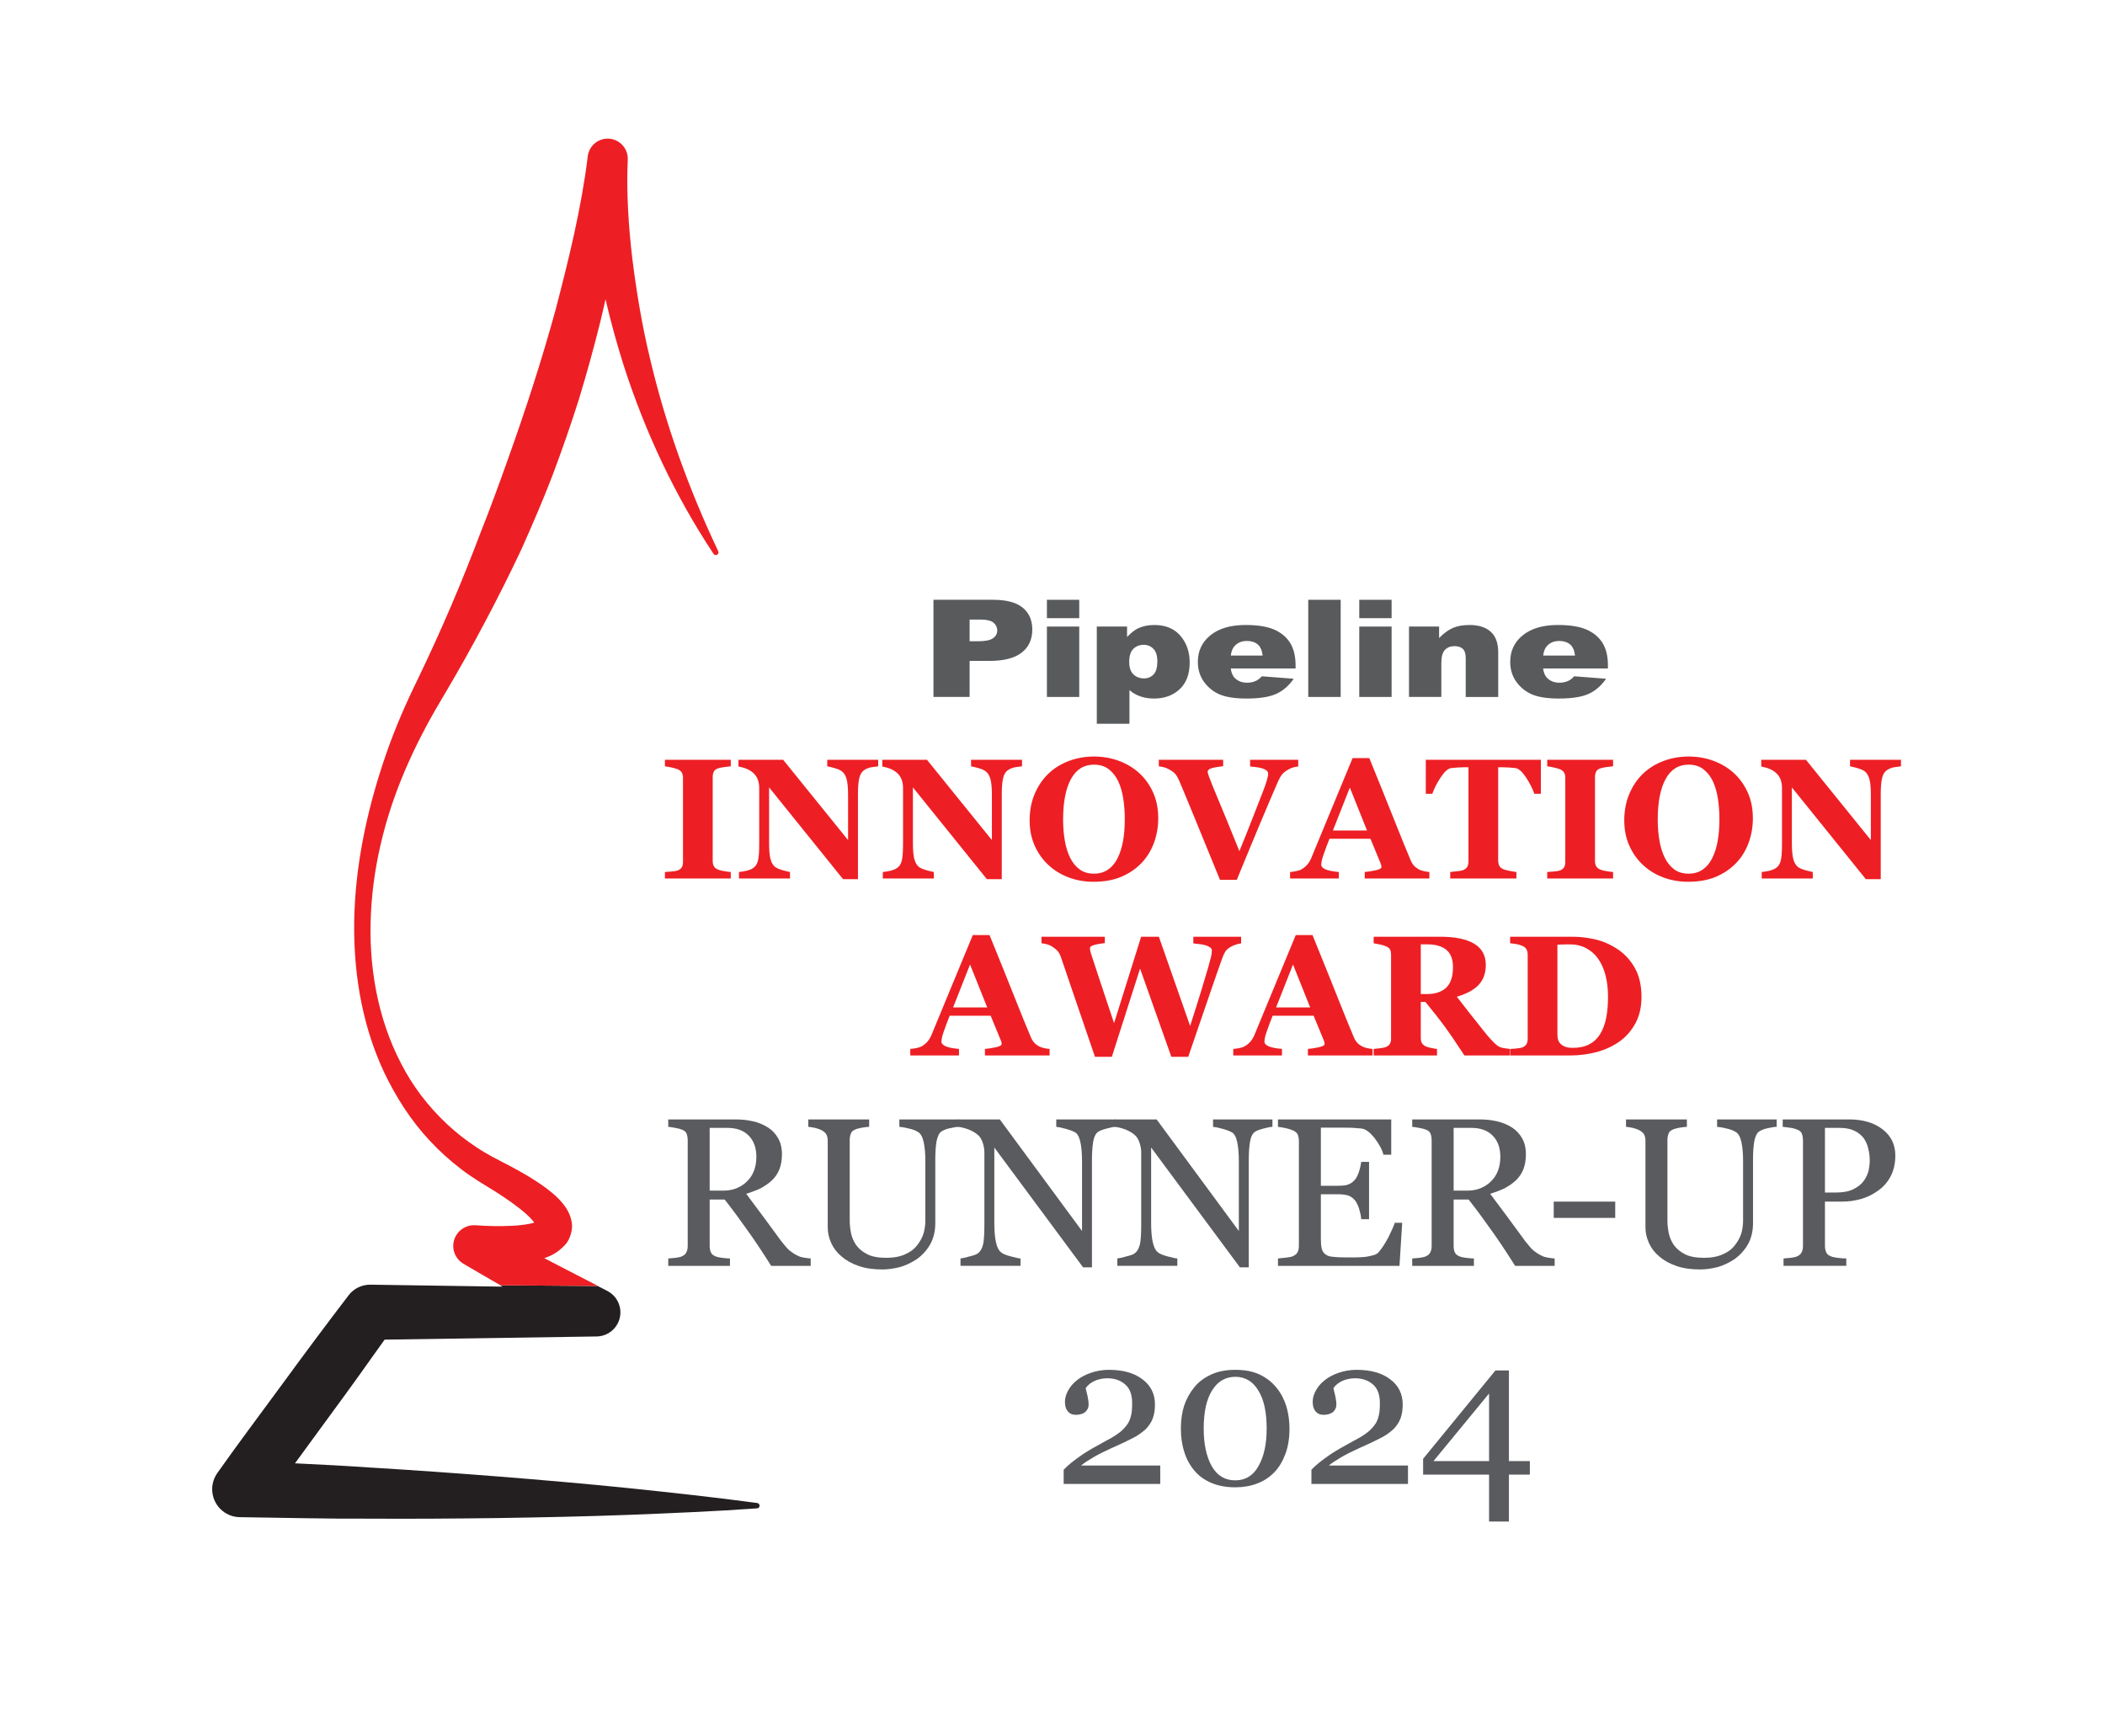 <?xml version="1.0" encoding="UTF-8" standalone="no"?><!DOCTYPE svg PUBLIC "-//W3C//DTD SVG 1.1//EN" "http://www.w3.org/Graphics/SVG/1.1/DTD/svg11.dtd"><svg width="100%" height="100%" viewBox="0 0 1200 990" version="1.1" xmlns="http://www.w3.org/2000/svg" xmlns:xlink="http://www.w3.org/1999/xlink" xml:space="preserve" xmlns:serif="http://www.serif.com/" style="fill-rule:evenodd;clip-rule:evenodd;stroke-linejoin:round;stroke-miterlimit:2;"><clipPath id="_clip1"><rect id="PIA-Runnerup-2024.eps" x="120.962" y="74.422" width="968" height="808.147"/></clipPath><g clip-path="url(#_clip1)"><g><path d="M462.151,717.494c-0.968,0 -2.291,-0.24 -3.863,-0.479c-1.438,-0.24 -2.771,-0.604 -3.73,-1.208c-1.447,-0.595 -2.77,-1.563 -4.218,-2.647c-1.323,-1.083 -2.886,-2.895 -4.698,-5.177c-3.979,-5.426 -7.229,-9.884 -10,-13.614c-2.77,-3.739 -6.145,-8.313 -10.239,-13.739c3.01,-0.959 5.666,-1.927 8.197,-3.126c2.406,-1.323 4.573,-2.771 6.376,-4.458c1.936,-1.812 3.375,-3.979 4.343,-6.385c0.959,-2.531 1.447,-5.302 1.447,-8.552c0,-3.615 -0.728,-6.625 -2.175,-9.156c-1.439,-2.531 -3.366,-4.583 -5.782,-6.146c-2.531,-1.563 -5.302,-2.771 -8.428,-3.49c-3.134,-0.728 -6.385,-1.092 -9.999,-1.092l-38.436,-0l-0,4.218c1.092,0.124 2.415,0.24 3.978,0.604c1.572,0.24 2.771,0.604 3.739,0.968c1.439,0.479 2.407,1.323 2.771,2.407c0.355,0.959 0.604,2.291 0.604,3.614l-0,60.229c-0,1.572 -0.249,2.895 -0.844,3.863c-0.488,0.959 -1.332,1.679 -2.531,2.167c-0.604,0.355 -1.927,0.604 -3.614,0.844c-1.812,0.115 -3.135,0.24 -4.103,0.355l-0,4.218l35.185,0l0,-4.218c-1.207,0 -2.655,-0.115 -4.458,-0.355c-1.811,-0.24 -3.01,-0.489 -3.739,-0.844c-1.323,-0.488 -2.291,-1.323 -2.77,-2.415c-0.364,-0.959 -0.604,-2.167 -0.604,-3.615l-0,-26.376l8.552,0c4.698,6.022 9.041,11.927 13.01,17.584c4.103,5.666 8.561,12.407 13.499,20.239l22.53,0l0,-4.218Zm-36.384,-43.844c-3.614,3.49 -8.073,5.177 -13.499,5.177l-7.708,0l-0,-35.78l10,-0c5.301,-0 9.395,1.447 12.29,4.458c2.887,2.895 4.334,6.989 4.334,12.042c0,5.906 -1.803,10.604 -5.417,14.103Z" style="fill:#5a5b5e;fill-rule:nonzero;"/><path d="M546.678,638.225l-33.978,-0l0,4.218c1.208,0.124 3.135,0.364 5.427,0.968c2.406,0.48 4.333,1.323 5.657,2.282c1.207,0.844 2.175,2.656 2.77,5.427c0.604,2.77 0.968,6.26 0.968,10.719l0,34.217c0,2.291 -0.364,4.698 -0.968,6.989c-0.719,2.283 -1.802,4.449 -3.49,6.625c-1.687,2.283 -3.978,4.094 -6.989,5.417c-2.886,1.324 -6.501,2.052 -10.843,2.052c-4.574,-0 -8.313,-0.728 -10.835,-2.052c-2.655,-1.323 -4.822,-3.134 -6.385,-5.301c-1.448,-2.167 -2.416,-4.458 -2.895,-6.865c-0.48,-2.407 -0.719,-4.822 -0.719,-6.989l-0,-46.136c-0,-1.332 0.239,-2.531 0.719,-3.614c0.364,-1.084 1.323,-1.812 2.646,-2.291c0.729,-0.365 1.928,-0.604 3.615,-0.968c1.687,-0.24 3.019,-0.48 4.103,-0.48l-0,-4.218l-34.697,-0l-0,4.218c0.959,0.124 2.291,0.24 3.854,0.604c1.563,0.364 2.771,0.844 3.73,1.323c1.447,0.844 2.415,1.688 2.771,2.531c0.488,0.968 0.728,2.167 0.728,3.499l-0,49.386c-0,3.135 0.719,6.145 2.042,9.041c1.333,2.886 3.26,5.417 5.906,7.584c2.655,2.291 5.906,4.103 9.876,5.426c3.863,1.323 8.312,1.927 13.374,1.927c3.135,-0 6.385,-0.48 9.884,-1.323c3.366,-0.968 6.625,-2.531 9.751,-4.583c3.135,-2.291 5.666,-5.062 7.593,-8.428c1.927,-3.499 2.895,-7.477 2.895,-12.051l0,-36.384c0,-4.094 0.24,-7.469 0.72,-10.355c0.604,-2.771 1.447,-4.698 2.77,-5.542c1.324,-0.843 3.135,-1.572 5.178,-1.927c2.167,-0.488 3.739,-0.728 4.822,-0.728l0,-4.218Z" style="fill:#5a5b5e;fill-rule:nonzero;"/><path d="M635.983,638.225l-33.845,-0l0,4.218c1.324,0.124 3.126,0.48 5.657,1.208c2.531,0.719 4.334,1.447 5.427,2.167c1.198,0.843 2.042,2.531 2.646,5.177c0.604,2.656 0.968,6.27 0.968,11.208l-0,39.634l-46.864,-63.612l-23.853,-0l-0,4.218c1.438,0.124 3.49,0.604 5.896,1.448c2.416,0.968 4.219,2.051 5.666,3.374c1.084,0.959 1.928,2.407 2.531,4.219c0.604,1.802 0.96,3.614 0.96,5.417l-0,41.082c-0,5.417 -0.24,9.272 -0.72,11.447c-0.604,2.283 -1.447,3.97 -2.895,5.054c-0.595,0.603 -2.167,1.207 -4.698,1.811c-2.407,0.72 -4.209,1.084 -5.302,1.199l0,4.218l34.218,0l-0,-4.218c-0.968,0 -2.771,-0.479 -5.666,-1.199c-2.771,-0.728 -4.698,-1.572 -5.542,-2.415c-1.323,-1.084 -2.167,-2.887 -2.77,-5.542c-0.595,-2.522 -0.96,-6.261 -0.96,-11.083l0,-43.001l50.594,68.302l5.062,0l-0,-61.073c-0,-4.342 0.24,-7.832 0.719,-10.603c0.489,-2.771 1.448,-4.698 2.895,-5.666c0.968,-0.604 2.531,-1.199 4.823,-1.803c2.282,-0.604 3.969,-0.968 5.053,-0.968l-0,-4.218Z" style="fill:#5a5b5e;fill-rule:nonzero;"/><path d="M725.385,638.225l-33.853,-0l-0,4.218c1.323,0.124 3.135,0.48 5.666,1.208c2.522,0.719 4.334,1.447 5.417,2.167c1.208,0.843 2.051,2.531 2.646,5.177c0.604,2.656 0.968,6.27 0.968,11.208l0,39.634l-46.863,-63.612l-23.854,-0l0,4.218c1.448,0.124 3.49,0.604 5.906,1.448c2.407,0.968 4.218,2.051 5.657,3.374c1.083,0.959 1.927,2.407 2.531,4.219c0.604,1.802 0.968,3.614 0.968,5.417l-0,41.082c-0,5.417 -0.24,9.272 -0.728,11.447c-0.595,2.283 -1.439,3.97 -2.887,5.054c-0.603,0.603 -2.166,1.207 -4.697,1.811c-2.416,0.72 -4.219,1.084 -5.302,1.199l-0,4.218l34.208,0l0,-4.218c-0.959,0 -2.77,-0.479 -5.657,-1.199c-2.771,-0.728 -4.698,-1.572 -5.541,-2.415c-1.324,-1.084 -2.167,-2.887 -2.771,-5.542c-0.604,-2.522 -0.968,-6.261 -0.968,-11.083l-0,-43.001l50.602,68.302l5.053,0l0,-61.073c0,-4.342 0.249,-7.832 0.729,-10.603c0.479,-2.771 1.447,-4.698 2.886,-5.666c0.968,-0.604 2.531,-1.199 4.822,-1.803c2.291,-0.604 3.979,-0.968 5.062,-0.968l0,-4.218Z" style="fill:#5a5b5e;fill-rule:nonzero;"/><path d="M795.152,697.139c-0.604,1.803 -1.811,4.574 -3.739,8.428c-2.051,3.863 -3.978,6.634 -5.665,8.561c-0.72,0.72 -1.803,1.324 -3.491,1.679c-1.563,0.364 -3.01,0.728 -4.573,0.843c-1.448,0.125 -3.259,0.249 -5.302,0.249l-5.186,0c-3.251,0 -5.657,-0.124 -7.469,-0.364c-1.803,-0.124 -3.126,-0.604 -4.209,-1.448c-0.968,-0.719 -1.688,-1.802 -2.052,-3.25c-0.364,-1.447 -0.479,-3.375 -0.479,-5.906l-0,-25.052l9.395,-0c2.531,-0 4.574,0.24 6.146,0.719c1.438,0.48 2.886,1.448 4.094,3.011c0.719,0.968 1.447,2.406 2.167,4.582c0.604,2.043 1.083,3.97 1.208,5.897l4.458,0l-0,-32.646l-4.458,0c-0.24,1.688 -0.604,3.491 -1.208,5.427c-0.604,1.802 -1.324,3.365 -2.167,4.449c-1.084,1.332 -2.291,2.291 -3.739,2.895c-1.323,0.604 -3.49,0.844 -6.501,0.844l-9.395,-0l-0,-33.134l13.125,-0c2.052,-0 3.979,-0 5.666,0.124c1.687,0.124 3.135,0.24 4.334,0.364c2.415,0.24 4.822,2.167 7.469,5.417c2.531,3.375 4.342,6.51 5.062,9.52l4.458,0l-0,-20.123l-64.572,-0l-0,4.218c1.083,0.124 2.531,0.364 4.334,0.728c1.687,0.355 3.135,0.844 4.218,1.323c1.448,0.604 2.291,1.448 2.771,2.407c0.364,1.084 0.604,2.167 0.604,3.499l-0,59.865c-0,1.572 -0.24,2.656 -0.72,3.615c-0.488,0.968 -1.332,1.687 -2.655,2.291c-0.604,0.364 -1.803,0.604 -3.854,0.844c-1.927,0.239 -3.49,0.364 -4.698,0.479l-0,4.218l69.27,0l1.563,-24.573l-4.21,0Z" style="fill:#5a5b5e;fill-rule:nonzero;"/><path d="M886.26,717.494c-0.968,0 -2.292,-0.24 -3.855,-0.479c-1.447,-0.24 -2.77,-0.604 -3.738,-1.208c-1.448,-0.595 -2.771,-1.563 -4.219,-2.647c-1.323,-1.083 -2.886,-2.895 -4.698,-5.177c-3.969,-5.426 -7.22,-9.884 -9.99,-13.614c-2.771,-3.739 -6.146,-8.313 -10.249,-13.739c3.02,-0.959 5.666,-1.927 8.197,-3.126c2.407,-1.323 4.574,-2.771 6.385,-4.458c1.928,-1.812 3.375,-3.979 4.334,-6.385c0.968,-2.531 1.448,-5.302 1.448,-8.552c-0,-3.615 -0.72,-6.625 -2.167,-9.156c-1.448,-2.531 -3.375,-4.583 -5.782,-6.146c-2.531,-1.563 -5.301,-2.771 -8.436,-3.49c-3.135,-0.728 -6.385,-1.092 -10,-1.092l-38.427,-0l0,4.218c1.084,0.124 2.407,0.24 3.979,0.604c1.563,0.24 2.77,0.604 3.73,0.968c1.447,0.479 2.406,1.323 2.77,2.407c0.364,0.959 0.604,2.291 0.604,3.614l0,60.229c0,1.572 -0.24,2.895 -0.843,3.863c-0.48,0.959 -1.324,1.679 -2.531,2.167c-0.604,0.355 -1.928,0.604 -3.615,0.844c-1.803,0.115 -3.135,0.24 -4.094,0.355l0,4.218l35.177,0l-0,-4.218c-1.208,0 -2.656,-0.115 -4.458,-0.355c-1.803,-0.24 -3.011,-0.489 -3.739,-0.844c-1.323,-0.488 -2.283,-1.323 -2.771,-2.415c-0.355,-0.959 -0.595,-2.167 -0.595,-3.615l0,-26.376l8.552,0c4.698,6.022 9.032,11.927 13.01,17.584c4.094,5.666 8.553,12.407 13.49,20.239l22.531,0l-0,-4.218Zm-36.385,-43.844c-3.614,3.49 -8.072,5.177 -13.49,5.177l-7.708,0l0,-35.78l10,-0c5.293,-0 9.396,1.447 12.282,4.458c2.895,2.895 4.342,6.989 4.342,12.042c0,5.906 -1.811,10.604 -5.426,14.103Z" style="fill:#5a5b5e;fill-rule:nonzero;"/><rect x="885.745" y="685.088" width="35.052" height="9.28" style="fill:#5a5b5e;fill-rule:nonzero;"/><path d="M1012.84,638.225l-33.969,-0l-0,4.218c1.199,0.124 3.126,0.364 5.417,0.968c2.407,0.48 4.334,1.323 5.666,2.282c1.199,0.844 2.167,2.656 2.771,5.427c0.604,2.77 0.959,6.26 0.959,10.719l0,34.217c0,2.291 -0.355,4.698 -0.959,6.989c-0.728,2.283 -1.812,4.449 -3.499,6.625c-1.687,2.283 -3.97,4.094 -6.989,5.417c-2.886,1.324 -6.501,2.052 -10.835,2.052c-4.582,-0 -8.312,-0.728 -10.843,-2.052c-2.655,-1.323 -4.822,-3.134 -6.385,-5.301c-1.448,-2.167 -2.416,-4.458 -2.895,-6.865c-0.48,-2.407 -0.72,-4.822 -0.72,-6.989l0,-46.136c0,-1.332 0.24,-2.531 0.72,-3.614c0.364,-1.084 1.323,-1.812 2.655,-2.291c0.719,-0.365 1.927,-0.604 3.614,-0.968c1.688,-0.24 3.011,-0.48 4.094,-0.48l0,-4.218l-34.697,-0l0,4.218c0.968,0.124 2.292,0.24 3.855,0.604c1.563,0.364 2.77,0.844 3.738,1.323c1.439,0.844 2.407,1.688 2.771,2.531c0.48,0.968 0.719,2.167 0.719,3.499l0,49.386c0,3.135 0.72,6.145 2.052,9.041c1.323,2.886 3.25,5.417 5.897,7.584c2.655,2.291 5.905,4.103 9.884,5.426c3.854,1.323 8.312,1.927 13.365,1.927c3.135,-0 6.386,-0.48 9.885,-1.323c3.374,-0.968 6.625,-2.531 9.76,-4.583c3.126,-2.291 5.657,-5.062 7.584,-8.428c1.927,-3.499 2.895,-7.477 2.895,-12.051l-0,-36.384c-0,-4.094 0.24,-7.469 0.719,-10.355c0.604,-2.771 1.448,-4.698 2.771,-5.542c1.323,-0.843 3.135,-1.572 5.178,-1.927c2.175,-0.488 3.738,-0.728 4.822,-0.728l-0,-4.218Z" style="fill:#5a5b5e;fill-rule:nonzero;"/><path d="M1073.24,643.891c-4.823,-3.739 -11.208,-5.666 -18.916,-5.666l-38.063,-0l-0,4.218c1.083,0.124 2.282,0.24 3.73,0.48c1.563,0.124 3.01,0.488 4.458,1.092c1.447,0.479 2.407,1.323 2.771,2.407c0.364,1.083 0.604,2.406 0.604,3.73l-0,60.113c-0,1.572 -0.24,2.895 -0.844,3.863c-0.48,0.959 -1.323,1.679 -2.531,2.167c-0.604,0.355 -1.927,0.604 -3.615,0.844c-1.802,0.115 -3.134,0.24 -4.094,0.355l0,4.218l35.781,0l-0,-4.218c-1.448,0 -3.135,-0.115 -4.938,-0.355c-1.811,-0.24 -3.019,-0.489 -3.739,-0.844c-1.447,-0.488 -2.406,-1.323 -2.77,-2.291c-0.48,-1.083 -0.72,-2.291 -0.72,-3.614l0,-25.302l9.396,0c3.97,0 7.709,-0.479 11.323,-1.563c3.49,-0.968 6.749,-2.646 9.76,-4.822c3.011,-2.167 5.417,-4.938 7.105,-8.312c1.687,-3.366 2.531,-7.229 2.531,-11.563c-0,-6.261 -2.407,-11.199 -7.229,-14.937Zm-16.625,34.093c-2.647,1.323 -6.021,1.927 -10.24,1.927l-6.021,-0l0,-36.864l8.313,-0c3.25,-0 6.021,0.479 8.312,1.563c2.167,0.968 3.97,2.415 5.417,4.218c1.208,1.812 2.167,3.739 2.656,6.146c0.595,2.291 0.834,4.573 0.834,6.749c0,1.687 -0.239,3.49 -0.595,5.417c-0.488,2.052 -1.332,3.979 -2.655,5.906c-1.323,1.927 -3.375,3.615 -6.021,4.938Z" style="fill:#5a5b5e;fill-rule:nonzero;"/><path d="M661.426,835.563l-45.176,0c1.927,-1.563 4.343,-3.134 7.229,-4.822c2.895,-1.687 6.145,-3.25 9.52,-4.813c5.781,-2.531 10,-4.583 12.77,-6.021c2.771,-1.332 5.178,-3.135 7.345,-5.062c1.811,-1.812 3.25,-3.979 4.094,-6.27c0.843,-2.407 1.208,-4.938 1.208,-7.824c-0,-6.03 -2.407,-10.843 -7.105,-14.342c-4.698,-3.615 -11.083,-5.418 -19.156,-5.418c-3.614,0 -7.113,0.604 -10.239,1.688c-3.135,1.083 -5.906,2.531 -7.957,4.218c-2.283,1.803 -3.97,3.854 -5.054,5.897c-1.207,2.176 -1.811,4.343 -1.811,6.385c-0,2.291 0.479,4.103 1.572,5.426c1.083,1.323 2.646,2.043 4.573,2.043c2.407,-0 4.219,-0.595 5.542,-1.688c1.208,-1.198 1.812,-2.522 1.812,-3.969c-0,-1.688 -0.249,-3.375 -0.604,-5.062c-0.489,-1.688 -0.729,-3.251 -1.084,-4.458c1.199,-1.803 2.886,-3.135 5.178,-4.219c2.291,-0.959 4.698,-1.438 7.229,-1.438c4.094,-0 7.468,1.199 10.115,3.49c2.655,2.291 3.978,5.781 3.978,10.719c0,3.374 -0.239,6.03 -0.843,7.833c-0.48,1.802 -1.208,3.374 -2.167,4.573c-1.323,1.812 -2.895,3.375 -4.583,4.583c-1.687,1.323 -4.094,2.77 -7.104,4.333c-2.895,1.572 -5.302,2.896 -7.593,4.219c-2.167,1.208 -3.97,2.406 -5.542,3.374c-2.646,1.803 -4.938,3.491 -6.74,4.938c-1.928,1.563 -3.375,2.895 -4.459,4.094l0,8.073l55.052,-0l0,-10.48Z" style="fill:#5a5b5e;fill-rule:nonzero;"/><path d="M717.996,783.638c-3.854,-1.803 -8.436,-2.647 -13.854,-2.647c-5.062,0 -9.635,0.844 -13.614,2.647c-3.978,1.812 -7.229,4.218 -9.635,7.229c-2.656,3.259 -4.583,6.749 -5.906,10.728c-1.199,3.854 -1.803,8.188 -1.803,12.886c0,4.698 0.604,9.156 1.927,13.25c1.199,4.094 3.251,7.708 5.782,10.728c2.531,3.01 5.657,5.293 9.635,6.98c3.979,1.687 8.552,2.531 13.614,2.531c4.574,-0 8.792,-0.719 12.531,-2.167c3.854,-1.448 7.105,-3.614 9.876,-6.501c2.655,-2.771 4.697,-6.27 6.269,-10.488c1.563,-4.209 2.283,-9.032 2.283,-14.333c-0,-4.459 -0.604,-8.677 -1.803,-12.771c-1.323,-4.094 -3.135,-7.584 -5.666,-10.603c-2.531,-3.126 -5.781,-5.657 -9.636,-7.469Zm-0.603,52.29c-3.011,5.417 -7.469,8.072 -13.251,8.072c-5.781,0 -10.239,-2.655 -13.374,-8.072c-3.01,-5.427 -4.573,-12.531 -4.573,-21.447c-0,-9.396 1.563,-16.625 4.813,-21.803c3.259,-5.186 7.593,-7.708 13.259,-7.708c5.417,-0 9.875,2.522 13.01,7.708c3.25,5.178 4.813,12.407 4.813,21.803c0,8.916 -1.563,16.02 -4.697,21.447Z" style="fill:#5a5b5e;fill-rule:nonzero;"/><path d="M802.656,835.563l-45.167,0c1.927,-1.563 4.334,-3.134 7.22,-4.822c2.895,-1.687 6.146,-3.25 9.52,-4.813c5.782,-2.531 10,-4.583 12.771,-6.021c2.77,-1.332 5.177,-3.135 7.344,-5.062c1.812,-1.812 3.259,-3.979 4.103,-6.27c0.844,-2.407 1.199,-4.938 1.199,-7.824c-0,-6.03 -2.407,-10.843 -7.105,-14.342c-4.698,-3.615 -11.083,-5.418 -19.155,-5.418c-3.615,0 -7.105,0.604 -10.24,1.688c-3.135,1.083 -5.906,2.531 -7.948,4.218c-2.291,1.803 -3.979,3.854 -5.062,5.897c-1.208,2.176 -1.803,4.343 -1.803,6.385c-0,2.291 0.48,4.103 1.563,5.426c1.083,1.323 2.646,2.043 4.574,2.043c2.415,-0 4.218,-0.595 5.541,-1.688c1.208,-1.198 1.812,-2.522 1.812,-3.969c-0,-1.688 -0.24,-3.375 -0.604,-5.062c-0.48,-1.688 -0.719,-3.251 -1.084,-4.458c1.208,-1.803 2.896,-3.135 5.178,-4.219c2.291,-0.959 4.698,-1.438 7.229,-1.438c4.094,-0 7.469,1.199 10.124,3.49c2.646,2.291 3.97,5.781 3.97,10.719c-0,3.374 -0.24,6.03 -0.844,7.833c-0.48,1.802 -1.199,3.374 -2.167,4.573c-1.323,1.812 -2.886,3.375 -4.574,4.583c-1.687,1.323 -4.102,2.77 -7.113,4.333c-2.886,1.572 -5.302,2.896 -7.584,4.219c-2.167,1.208 -3.979,2.406 -5.542,3.374c-2.655,1.803 -4.937,3.491 -6.749,4.938c-1.927,1.563 -3.375,2.895 -4.458,4.094l-0,8.073l55.051,-0l0,-10.48Z" style="fill:#5a5b5e;fill-rule:nonzero;"/><path d="M872.122,833.032l-11.927,0l-0,-51.677l-7.709,0l-41.206,50.354l-0,9.032l37.592,-0l-0,26.749l11.323,-0l-0,-26.749l11.927,-0l-0,-7.709Zm-54.937,0l31.687,-38.551l-0,38.551l-31.687,0Z" style="fill:#5a5b5e;fill-rule:nonzero;"/><path d="M552.753,365.595l5.017,0c3.961,0 6.741,-0.577 8.339,-1.741c1.599,-1.127 2.398,-2.602 2.398,-4.387c0,-1.74 -0.693,-3.214 -2.087,-4.422c-1.376,-1.208 -3.996,-1.812 -7.833,-1.812l-5.834,0l-0,12.362Zm-20.613,-23.632l34.094,0c7.433,0 13.001,1.475 16.704,4.423c3.686,2.957 5.542,7.149 5.542,12.584c-0,5.595 -2.016,9.973 -6.039,13.117c-4.041,3.153 -10.186,4.724 -18.463,4.724l-11.225,0l-0,20.55l-20.613,0l0,-55.398Z" style="fill:#595a5c;fill-rule:nonzero;"/><path d="M596.819,357.229l18.427,0l0,40.132l-18.427,0l-0,-40.132Zm-0,-15.266l18.427,0l0,10.48l-18.427,-0l-0,-10.48Z" style="fill:#595a5c;fill-rule:nonzero;"/><path d="M643.736,377.415c-0,3.171 0.799,5.533 2.389,7.06c1.598,1.537 3.632,2.309 6.065,2.309c2.158,0 3.943,-0.745 5.391,-2.211c1.456,-1.474 2.184,-3.97 2.184,-7.495c0,-3.251 -0.754,-5.639 -2.255,-7.167c-1.51,-1.527 -3.366,-2.282 -5.533,-2.282c-2.362,-0 -4.325,0.772 -5.888,2.3c-1.572,1.545 -2.353,4.032 -2.353,7.486Zm-18.481,35.212l-0,-55.398l17.246,0l0,5.942c2.398,-2.496 4.583,-4.192 6.563,-5.071c2.7,-1.173 5.657,-1.768 8.925,-1.768c6.439,0 11.412,2.043 14.938,6.155c3.508,4.112 5.275,9.174 5.275,15.221c-0,6.688 -1.927,11.776 -5.773,15.293c-3.827,3.517 -8.658,5.266 -14.529,5.266c-2.85,0 -5.417,-0.399 -7.761,-1.207c-2.345,-0.8 -4.432,-1.999 -6.27,-3.588l-0,19.155l-18.614,0Z" style="fill:#595a5c;fill-rule:nonzero;"/><path d="M719.799,373.748c-0.355,-2.975 -1.305,-5.107 -2.859,-6.386c-1.555,-1.287 -3.606,-1.927 -6.137,-1.927c-2.931,0 -5.266,0.968 -7.016,2.913c-1.119,1.199 -1.847,3.002 -2.149,5.4l18.161,-0Zm18.774,7.371l-36.962,-0c0.311,2.451 1.119,4.307 2.389,5.514c1.777,1.732 4.112,2.611 6.972,2.611c1.811,0 3.552,-0.373 5.177,-1.136c0.995,-0.48 2.061,-1.324 3.206,-2.531l18.152,1.403c-2.779,4.014 -6.127,6.918 -10.044,8.667c-3.925,1.75 -9.555,2.62 -16.9,2.62c-6.358,0 -11.358,-0.746 -15.026,-2.247c-3.641,-1.5 -6.678,-3.872 -9.085,-7.131c-2.389,-3.268 -3.597,-7.104 -3.597,-11.518c0,-6.27 2.407,-11.35 7.229,-15.213c4.822,-3.89 11.465,-5.826 19.946,-5.826c6.883,0 12.3,0.862 16.305,2.594c3.988,1.749 7.025,4.271 9.103,7.566c2.069,3.295 3.135,7.593 3.135,12.877l0,1.75Z" style="fill:#595a5c;fill-rule:nonzero;"/><rect x="745.793" y="341.963" width="18.49" height="55.398" style="fill:#595a5c;fill-rule:nonzero;"/><path d="M774.878,357.229l18.436,0l-0,40.132l-18.436,0l-0,-40.132Zm-0,-15.266l18.436,0l-0,10.48l-18.436,-0l-0,-10.48Z" style="fill:#595a5c;fill-rule:nonzero;"/><path d="M803.234,357.229l17.157,0l0,6.546c2.576,-2.674 5.169,-4.583 7.78,-5.729c2.637,-1.145 5.834,-1.714 9.618,-1.714c5.106,0 9.093,1.262 11.971,3.793c2.877,2.539 4.325,6.438 4.325,11.74l-0,25.496l-18.517,0l0,-22.059c0,-2.522 -0.55,-4.307 -1.669,-5.355c-1.119,-1.048 -2.7,-1.563 -4.707,-1.563c-2.238,-0 -4.05,0.692 -5.444,2.113c-1.394,1.403 -2.087,3.952 -2.087,7.602l0,19.262l-18.427,0l-0,-40.132Z" style="fill:#595a5c;fill-rule:nonzero;"/><path d="M897.876,373.748c-0.356,-2.975 -1.306,-5.107 -2.869,-6.386c-1.554,-1.287 -3.597,-1.927 -6.136,-1.927c-2.931,0 -5.267,0.968 -7.025,2.913c-1.119,1.199 -1.821,3.002 -2.131,5.4l18.161,-0Zm18.756,7.371l-36.962,-0c0.338,2.451 1.146,4.307 2.416,5.514c1.776,1.732 4.103,2.611 6.962,2.611c1.812,0 3.535,-0.373 5.169,-1.136c0.986,-0.48 2.06,-1.324 3.206,-2.531l18.161,1.403c-2.78,4.014 -6.119,6.918 -10.053,8.667c-3.917,1.75 -9.547,2.62 -16.891,2.62c-6.368,0 -11.368,-0.746 -15.026,-2.247c-3.65,-1.5 -6.679,-3.872 -9.086,-7.131c-2.388,-3.268 -3.596,-7.104 -3.596,-11.518c-0,-6.27 2.389,-11.35 7.202,-15.213c4.831,-3.89 11.474,-5.826 19.955,-5.826c6.883,0 12.335,0.862 16.305,2.594c3.996,1.749 7.016,4.271 9.112,7.566c2.078,3.295 3.126,7.593 3.126,12.877l-0,1.75Z" style="fill:#595a5c;fill-rule:nonzero;"/><path d="M286.464,733.568l-75.335,-1.128c-4.636,-0.035 -9.325,2.034 -12.354,6.004l-0.328,0.435c-12.646,16.545 -25.097,33.232 -37.37,50.061c-12.3,16.802 -24.849,33.4 -36.846,50.433l-0.356,0.507c-1.794,2.548 -2.868,5.639 -2.913,8.987c-0.097,8.81 6.936,16.021 15.737,16.127c24.555,0.311 49.084,0.986 73.657,0.853c24.555,0.151 49.119,-0.036 73.692,-0.347c24.573,-0.381 49.155,-0.888 73.746,-1.793c24.591,-0.968 49.19,-1.99 73.799,-3.721c0.71,-0.054 1.314,-0.596 1.412,-1.324c0.115,-0.835 -0.471,-1.616 -1.306,-1.731c-24.457,-3.313 -48.933,-5.933 -73.417,-8.499c-24.475,-2.505 -48.968,-4.601 -73.461,-6.563c-24.502,-1.918 -49.013,-3.695 -73.515,-5.151c-14.378,-1.004 -28.756,-1.732 -43.142,-2.424c6.376,-8.712 12.708,-17.451 19.102,-26.136c10.826,-14.68 21.456,-29.493 31.997,-44.377l120.414,-1.803l0.489,-0c4.884,-0.08 9.564,-2.771 11.971,-7.407c3.49,-6.74 0.87,-15.017 -5.861,-18.525c-1.83,-0.95 -3.677,-1.883 -5.498,-2.842l-55.664,-0.417c0.453,0.266 0.906,0.524 1.35,0.781Z" style="fill:#231f20;fill-rule:nonzero;"/><path d="M416.593,500.875l-37.539,0l0,-3.721c0.853,-0.062 2.114,-0.16 3.784,-0.284c1.669,-0.133 2.824,-0.32 3.463,-0.577c1.172,-0.471 1.98,-1.101 2.407,-1.883c0.426,-0.773 0.648,-1.776 0.648,-2.975l-0,-47.991c-0,-1.075 -0.213,-2.034 -0.622,-2.86c-0.408,-0.826 -1.225,-1.492 -2.433,-2.007c-0.764,-0.311 -1.892,-0.64 -3.384,-0.977c-1.5,-0.329 -2.788,-0.559 -3.863,-0.693l0,-3.721l37.539,0l0,3.721c-0.959,0.098 -2.149,0.24 -3.579,0.409c-1.43,0.177 -2.637,0.426 -3.623,0.737c-1.243,0.417 -2.069,1.057 -2.487,1.936c-0.408,0.879 -0.612,1.865 -0.612,2.975l-0,47.947c-0,1.146 0.204,2.114 0.639,2.931c0.426,0.808 1.243,1.465 2.46,1.98c0.666,0.284 1.767,0.56 3.312,0.826c1.546,0.275 2.842,0.444 3.89,0.506l0,3.721Z" style="fill:#ed1f24;fill-rule:nonzero;"/><path d="M500.632,436.907c-0.888,0.098 -2.158,0.276 -3.819,0.524c-1.652,0.258 -3.144,0.879 -4.476,1.865c-1.181,0.862 -2.016,2.336 -2.504,4.414c-0.498,2.078 -0.738,5.142 -0.738,9.183l0,48.364l-8.489,0l-42.166,-52.325l-0,31.775c-0,3.934 0.257,6.936 0.781,8.979c0.524,2.06 1.377,3.561 2.558,4.511c0.853,0.702 2.22,1.314 4.103,1.865c1.874,0.542 3.366,0.906 4.476,1.092l-0,3.721l-29.094,0l0,-3.721c1.244,-0.097 2.665,-0.328 4.272,-0.692c1.608,-0.365 2.948,-0.933 4.032,-1.697c1.234,-0.914 2.087,-2.309 2.549,-4.165c0.462,-1.865 0.692,-4.991 0.692,-9.378l0,-32.05c0,-1.59 -0.248,-3.091 -0.746,-4.512c-0.488,-1.412 -1.261,-2.628 -2.309,-3.65c-1.11,-1.074 -2.388,-1.927 -3.836,-2.549c-1.448,-0.621 -3.099,-1.101 -4.938,-1.456l0,-3.819l25.479,0l37.006,45.781l0,-25.613c0,-4.058 -0.275,-7.086 -0.808,-9.076c-0.542,-1.989 -1.403,-3.454 -2.575,-4.413c-0.924,-0.729 -2.292,-1.35 -4.103,-1.883c-1.812,-0.524 -3.277,-0.879 -4.387,-1.075l-0,-3.721l29.04,0l-0,3.721Z" style="fill:#ed1f24;fill-rule:nonzero;"/><path d="M582.627,436.907c-0.897,0.098 -2.166,0.276 -3.818,0.524c-1.652,0.258 -3.153,0.879 -4.485,1.865c-1.172,0.862 -2.007,2.336 -2.504,4.414c-0.489,2.078 -0.738,5.142 -0.738,9.183l0,48.364l-8.49,0l-42.165,-52.325l-0,31.775c-0,3.934 0.257,6.936 0.781,8.979c0.533,2.06 1.377,3.561 2.558,4.511c0.861,0.702 2.229,1.314 4.103,1.865c1.874,0.542 3.366,0.906 4.485,1.092l-0,3.721l-29.094,0l0,-3.721c1.235,-0.097 2.656,-0.328 4.263,-0.692c1.607,-0.365 2.948,-0.933 4.032,-1.697c1.243,-0.914 2.087,-2.309 2.549,-4.165c0.461,-1.865 0.692,-4.991 0.692,-9.378l0,-32.05c0,-1.59 -0.248,-3.091 -0.737,-4.512c-0.488,-1.412 -1.261,-2.628 -2.309,-3.65c-1.119,-1.074 -2.398,-1.927 -3.845,-2.549c-1.448,-0.621 -3.091,-1.101 -4.938,-1.456l0,-3.819l25.479,0l37.006,45.781l0,-25.613c0,-4.058 -0.266,-7.086 -0.808,-9.076c-0.542,-1.989 -1.403,-3.454 -2.576,-4.413c-0.923,-0.729 -2.291,-1.35 -4.102,-1.883c-1.812,-0.524 -3.277,-0.879 -4.387,-1.075l-0,-3.721l29.048,0l0,3.721Z" style="fill:#ed1f24;fill-rule:nonzero;"/><path d="M637.146,489.179c1.43,-2.904 2.46,-6.19 3.1,-9.848c0.639,-3.659 0.959,-7.798 0.959,-12.416c-0,-3.916 -0.284,-7.726 -0.835,-11.438c-0.568,-3.712 -1.51,-7.016 -2.842,-9.92c-1.368,-2.895 -3.179,-5.222 -5.444,-6.971c-2.256,-1.75 -5.071,-2.629 -8.436,-2.629c-5.755,0 -10.125,2.735 -13.117,8.197c-2.993,5.462 -4.485,13.179 -4.485,23.143c-0,4.236 0.328,8.224 0.977,11.989c0.648,3.757 1.678,7.034 3.081,9.84c1.43,2.833 3.242,5.044 5.435,6.616c2.194,1.581 4.894,2.362 8.109,2.362c3.152,0 5.843,-0.79 8.108,-2.38c2.255,-1.598 4.049,-3.783 5.39,-6.545Zm12.265,-48.453c3.339,3.055 5.976,6.741 7.93,11.074c1.963,4.316 2.94,9.245 2.94,14.778c-0,4.929 -0.835,9.627 -2.478,14.076c-1.661,4.449 -4.041,8.277 -7.158,11.5c-3.277,3.34 -7.131,5.933 -11.545,7.789c-4.423,1.856 -9.68,2.788 -15.79,2.788c-4.929,0 -9.582,-0.808 -13.969,-2.424c-4.387,-1.625 -8.251,-3.979 -11.59,-7.06c-3.312,-3.02 -5.932,-6.696 -7.877,-11.021c-1.936,-4.325 -2.904,-9.147 -2.904,-14.458c0,-5.533 0.941,-10.542 2.833,-15.044c1.892,-4.503 4.494,-8.357 7.806,-11.572c3.268,-3.143 7.158,-5.568 11.661,-7.264c4.493,-1.705 9.289,-2.558 14.378,-2.558c5.053,0 9.804,0.826 14.244,2.478c4.432,1.661 8.268,3.961 11.519,6.918Z" style="fill:#ed1f24;fill-rule:nonzero;"/><path d="M740.083,437.005c-1.057,0.098 -2.061,0.284 -3.011,0.577c-0.959,0.284 -1.936,0.728 -2.957,1.332c-1.368,0.8 -2.425,1.643 -3.17,2.558c-0.755,0.906 -1.492,2.149 -2.221,3.739c-0.985,2.193 -2.362,5.399 -4.156,9.609c-1.776,4.218 -3.81,9.014 -6.101,14.387c-2.034,4.831 -4.236,10.124 -6.598,15.887c-2.38,5.746 -4.645,11.261 -6.803,16.545l-9.591,0c-4.449,-10.914 -8.979,-21.998 -13.588,-33.241c-4.618,-11.26 -7.859,-19.084 -9.733,-23.471c-0.728,-1.59 -1.439,-2.789 -2.122,-3.606c-0.684,-0.808 -1.768,-1.643 -3.269,-2.504c-1.074,-0.604 -2.033,-1.022 -2.868,-1.261c-0.817,-0.24 -1.909,-0.453 -3.286,-0.649l0,-3.721l36.678,0l-0,3.633c-3.428,0.408 -5.755,0.852 -6.981,1.314c-1.225,0.453 -1.829,1.039 -1.829,1.732c-0,0.355 0.053,0.728 0.169,1.127c0.106,0.4 0.275,0.924 0.497,1.599c1.012,2.789 2.851,7.362 5.524,13.694c2.673,6.332 6.634,16.003 11.873,28.996c3.215,-7.904 5.879,-14.591 8.011,-20.062c2.14,-5.462 4.014,-10.284 5.63,-14.484c0.79,-2.025 1.457,-3.926 1.98,-5.693c0.524,-1.758 0.791,-3.09 0.791,-3.978c-0,-1.022 -0.728,-1.865 -2.194,-2.549c-1.465,-0.693 -4.165,-1.19 -8.108,-1.51l0,-3.819l27.433,0l-0,3.819Z" style="fill:#ed1f24;fill-rule:nonzero;"/><path d="M779.3,473.496l-9.795,-24.466l-9.654,24.466l19.449,-0Zm35.559,27.379l-36.864,0l-0,-3.721c1.705,-0.133 3.73,-0.435 6.047,-0.923c2.309,-0.498 3.473,-1.11 3.473,-1.839c-0,-0.257 -0.027,-0.541 -0.071,-0.861c-0.045,-0.32 -0.187,-0.746 -0.4,-1.288l-5.781,-14.022l-23.365,-0c-0.542,1.305 -1.137,2.832 -1.786,4.582c-0.639,1.741 -1.207,3.304 -1.678,4.671c-0.604,1.776 -0.959,3.064 -1.066,3.863c-0.115,0.8 -0.168,1.35 -0.168,1.67c-0,1.021 0.772,1.883 2.309,2.593c1.545,0.719 4.111,1.235 7.699,1.554l0,3.721l-27.761,0l0,-3.721c1.048,-0.062 2.238,-0.231 3.552,-0.506c1.324,-0.266 2.363,-0.639 3.126,-1.119c1.297,-0.764 2.407,-1.696 3.313,-2.806c0.915,-1.119 1.669,-2.434 2.264,-3.961c3.695,-8.934 7.389,-17.886 11.092,-26.855c3.704,-8.961 7.798,-18.854 12.283,-29.671l9.537,0c6.235,15.328 11.119,27.442 14.645,36.349c3.534,8.907 6.536,16.278 9.014,22.131c0.417,0.959 0.932,1.82 1.581,2.593c0.63,0.781 1.545,1.518 2.708,2.22c0.897,0.515 1.927,0.897 3.108,1.146c1.173,0.257 2.238,0.417 3.189,0.479l-0,3.721Z" style="fill:#ed1f24;fill-rule:nonzero;"/><path d="M878.4,452.564l-3.721,0c-0.994,-2.904 -2.566,-6.003 -4.733,-9.307c-2.185,-3.304 -4.183,-5.089 -6.021,-5.346c-1.013,-0.124 -2.274,-0.24 -3.766,-0.329c-1.492,-0.097 -2.779,-0.151 -3.854,-0.151l-2.238,0l0,53.098c0,1.146 0.213,2.149 0.622,3.029c0.417,0.87 1.216,1.563 2.433,2.069c0.728,0.284 1.865,0.586 3.41,0.888c1.545,0.302 2.851,0.506 3.934,0.639l0,3.721l-37.734,0l0,-3.721c0.933,-0.097 2.22,-0.231 3.899,-0.408c1.66,-0.169 2.797,-0.391 3.41,-0.64c1.234,-0.515 2.06,-1.19 2.478,-2.051c0.417,-0.853 0.612,-1.883 0.612,-3.046l0,-53.578l-2.229,0c-1.083,0 -2.362,0.054 -3.854,0.151c-1.492,0.089 -2.744,0.205 -3.756,0.329c-1.848,0.257 -3.855,2.042 -6.03,5.346c-2.167,3.304 -3.748,6.403 -4.734,9.307l-3.721,0l0,-19.378l65.593,0l0,19.378Z" style="fill:#ed1f24;fill-rule:nonzero;"/><path d="M919.562,500.875l-37.538,0l-0,-3.721c0.861,-0.062 2.122,-0.16 3.801,-0.284c1.66,-0.133 2.815,-0.32 3.445,-0.577c1.181,-0.471 1.99,-1.101 2.416,-1.883c0.435,-0.773 0.639,-1.776 0.639,-2.975l0,-47.991c0,-1.075 -0.195,-2.034 -0.613,-2.86c-0.417,-0.826 -1.225,-1.492 -2.442,-2.007c-0.763,-0.311 -1.891,-0.64 -3.383,-0.977c-1.492,-0.329 -2.78,-0.559 -3.863,-0.693l-0,-3.721l37.538,0l0,3.721c-0.95,0.098 -2.149,0.24 -3.578,0.409c-1.43,0.177 -2.638,0.426 -3.624,0.737c-1.243,0.417 -2.069,1.057 -2.478,1.936c-0.408,0.879 -0.621,1.865 -0.621,2.975l-0,47.947c-0,1.146 0.222,2.114 0.648,2.931c0.426,0.808 1.243,1.465 2.451,1.98c0.666,0.284 1.776,0.56 3.322,0.826c1.536,0.275 2.833,0.444 3.88,0.506l0,3.721Z" style="fill:#ed1f24;fill-rule:nonzero;"/><path d="M976.133,489.179c1.43,-2.904 2.46,-6.19 3.099,-9.848c0.631,-3.659 0.959,-7.798 0.959,-12.416c0,-3.916 -0.284,-7.726 -0.835,-11.438c-0.568,-3.712 -1.509,-7.016 -2.841,-9.92c-1.368,-2.895 -3.18,-5.222 -5.444,-6.971c-2.256,-1.75 -5.071,-2.629 -8.437,-2.629c-5.755,0 -10.133,2.735 -13.117,8.197c-2.984,5.462 -4.485,13.179 -4.485,23.143c0,4.236 0.329,8.224 0.977,11.989c0.649,3.757 1.679,7.034 3.082,9.84c1.43,2.833 3.241,5.044 5.435,6.616c2.193,1.581 4.893,2.362 8.108,2.362c3.153,0 5.844,-0.79 8.108,-2.38c2.256,-1.598 4.05,-3.783 5.391,-6.545Zm12.255,-48.453c3.339,3.055 5.986,6.741 7.94,11.074c1.962,4.316 2.939,9.245 2.939,14.778c0,4.929 -0.835,9.627 -2.478,14.076c-1.66,4.449 -4.04,8.277 -7.158,11.5c-3.277,3.34 -7.131,5.933 -11.545,7.789c-4.422,1.856 -9.688,2.788 -15.789,2.788c-4.929,0 -9.583,-0.808 -13.97,-2.424c-4.387,-1.625 -8.259,-3.979 -11.598,-7.06c-3.304,-3.02 -5.924,-6.696 -7.868,-11.021c-1.936,-4.325 -2.913,-9.147 -2.913,-14.458c-0,-5.533 0.959,-10.542 2.85,-15.044c1.883,-4.503 4.485,-8.357 7.789,-11.572c3.286,-3.143 7.167,-5.568 11.669,-7.264c4.494,-1.705 9.289,-2.558 14.378,-2.558c5.053,0 9.804,0.826 14.245,2.478c4.431,1.661 8.268,3.961 11.509,6.918Z" style="fill:#ed1f24;fill-rule:nonzero;"/><path d="M1083.69,436.907c-0.879,0.098 -2.158,0.276 -3.81,0.524c-1.651,0.258 -3.152,0.879 -4.484,1.865c-1.173,0.862 -2.016,2.336 -2.496,4.414c-0.497,2.078 -0.746,5.142 -0.746,9.183l0,48.364l-8.49,0l-42.166,-52.325l0,31.775c0,3.934 0.267,6.936 0.782,8.979c0.533,2.06 1.385,3.561 2.549,4.511c0.861,0.702 2.229,1.314 4.103,1.865c1.882,0.542 3.374,0.906 4.484,1.092l0,3.721l-29.102,0l0,-3.721c1.244,-0.097 2.673,-0.328 4.281,-0.692c1.607,-0.365 2.948,-0.933 4.023,-1.697c1.243,-0.914 2.104,-2.309 2.566,-4.165c0.453,-1.865 0.684,-4.991 0.684,-9.378l0,-32.05c0,-1.59 -0.249,-3.091 -0.737,-4.512c-0.497,-1.412 -1.27,-2.628 -2.318,-3.65c-1.11,-1.074 -2.389,-1.927 -3.836,-2.549c-1.448,-0.621 -3.1,-1.101 -4.947,-1.456l0,-3.819l25.488,0l37.006,45.781l-0,-25.613c-0,-4.058 -0.267,-7.086 -0.808,-9.076c-0.551,-1.989 -1.403,-3.454 -2.576,-4.413c-0.932,-0.729 -2.291,-1.35 -4.103,-1.883c-1.811,-0.524 -3.277,-0.879 -4.387,-1.075l0,-3.721l29.04,0l0,3.721Z" style="fill:#ed1f24;fill-rule:nonzero;"/><path d="M562.788,574.372l-9.796,-24.466l-9.653,24.466l19.449,0Zm35.567,27.38l-36.873,-0l0,-3.722c1.714,-0.124 3.73,-0.426 6.048,-0.923c2.318,-0.497 3.472,-1.11 3.472,-1.838c0,-0.249 -0.026,-0.542 -0.071,-0.862c-0.044,-0.32 -0.177,-0.746 -0.408,-1.279l-5.773,-14.022l-23.365,-0c-0.541,1.296 -1.128,2.824 -1.776,4.573c-0.648,1.741 -1.208,3.304 -1.687,4.68c-0.604,1.777 -0.959,3.055 -1.066,3.855c-0.106,0.799 -0.169,1.349 -0.169,1.678c0,1.012 0.773,1.883 2.309,2.593c1.546,0.72 4.112,1.226 7.7,1.545l-0,3.722l-27.761,-0l-0,-3.722c1.048,-0.053 2.238,-0.23 3.552,-0.497c1.323,-0.266 2.362,-0.639 3.126,-1.119c1.306,-0.764 2.407,-1.705 3.313,-2.815c0.905,-1.119 1.669,-2.433 2.273,-3.961c3.686,-8.934 7.38,-17.886 11.083,-26.846c3.712,-8.97 7.797,-18.863 12.282,-29.671l9.547,0c6.225,15.319 11.11,27.442 14.636,36.349c3.534,8.899 6.536,16.278 9.022,22.131c0.409,0.95 0.933,1.812 1.572,2.593c0.631,0.782 1.537,1.519 2.718,2.22c0.888,0.506 1.918,0.888 3.099,1.146c1.172,0.248 2.238,0.417 3.197,0.47l0,3.722Z" style="fill:#ed1f24;fill-rule:nonzero;"/><path d="M707.526,537.89c-0.986,0.098 -1.963,0.302 -2.957,0.64c-0.986,0.328 -1.945,0.754 -2.904,1.27c-1.466,0.825 -2.505,1.731 -3.126,2.708c-0.622,0.995 -1.181,2.185 -1.696,3.588c-1.75,4.831 -4.441,12.575 -8.082,23.223c-3.641,10.648 -7.433,21.713 -11.376,33.196l-9.636,0l-17.823,-50.282l-16.092,50.282l-9.627,0c-5.311,-15.452 -9.387,-27.352 -12.211,-35.7c-2.833,-8.348 -5.213,-15.355 -7.158,-21.003c-0.595,-1.723 -1.296,-2.966 -2.051,-3.748c-0.764,-0.781 -1.75,-1.572 -2.958,-2.362c-0.861,-0.569 -1.776,-0.995 -2.744,-1.27c-0.968,-0.267 -2.087,-0.48 -3.357,-0.64l0,-3.721l36.1,0l0,3.624c-2.122,0.257 -3.712,0.497 -4.76,0.737c-1.048,0.24 -1.873,0.488 -2.468,0.737c-0.569,0.266 -0.933,0.533 -1.048,0.817c-0.134,0.293 -0.196,0.542 -0.196,0.764c0,0.444 0.054,0.879 0.169,1.287c0.115,0.418 0.231,0.889 0.355,1.43c0.764,2.478 2.309,7.176 4.627,14.103c2.318,6.927 5.186,15.515 8.588,25.772l15.434,-49.271l10.116,0l17.814,50.843c2.638,-8.171 4.743,-14.849 6.323,-20.035c1.572,-5.178 2.896,-9.618 3.979,-13.304c0.631,-2.255 1.146,-4.147 1.528,-5.674c0.381,-1.528 0.568,-2.842 0.568,-3.961c-0,-0.666 -0.311,-1.244 -0.924,-1.714c-0.621,-0.48 -1.456,-0.888 -2.495,-1.243c-0.897,-0.285 -2.043,-0.516 -3.455,-0.693c-1.412,-0.178 -2.646,-0.302 -3.685,-0.4l-0,-3.819l27.228,0l0,3.819Z" style="fill:#ed1f24;fill-rule:nonzero;"/><path d="M746.894,574.372l-9.786,-24.466l-9.654,24.466l19.44,0Zm35.568,27.38l-36.864,-0l-0,-3.722c1.705,-0.124 3.73,-0.426 6.039,-0.923c2.318,-0.497 3.481,-1.11 3.481,-1.838c-0,-0.249 -0.027,-0.542 -0.08,-0.862c-0.044,-0.32 -0.178,-0.746 -0.4,-1.279l-5.772,-14.022l-23.365,-0c-0.551,1.296 -1.137,2.824 -1.785,4.573c-0.649,1.741 -1.208,3.304 -1.688,4.68c-0.595,1.777 -0.95,3.055 -1.065,3.855c-0.116,0.799 -0.16,1.349 -0.16,1.678c-0,1.012 0.772,1.883 2.3,2.593c1.545,0.72 4.112,1.226 7.708,1.545l0,3.722l-27.761,-0l0,-3.722c1.048,-0.053 2.238,-0.23 3.552,-0.497c1.315,-0.266 2.363,-0.639 3.126,-1.119c1.297,-0.764 2.407,-1.705 3.313,-2.815c0.906,-1.119 1.661,-2.433 2.256,-3.961c3.694,-8.934 7.388,-17.886 11.092,-26.846c3.703,-8.97 7.797,-18.863 12.282,-29.671l9.547,0c6.234,15.319 11.109,27.442 14.644,36.349c3.526,8.899 6.527,16.278 9.014,22.131c0.408,0.95 0.932,1.812 1.572,2.593c0.639,0.782 1.545,1.519 2.717,2.22c0.897,0.506 1.927,0.888 3.108,1.146c1.164,0.248 2.238,0.417 3.189,0.47l-0,3.722Z" style="fill:#ed1f24;fill-rule:nonzero;"/><path d="M828.304,551.433c0,-4.511 -1.261,-7.815 -3.792,-9.902c-2.522,-2.078 -6.128,-3.117 -10.799,-3.117l-3.765,0l-0,28.33l3.623,-0c4.671,-0 8.295,-1.226 10.879,-3.668c2.575,-2.451 3.854,-6.332 3.854,-11.643Zm32.486,50.319l-25.976,-0c-4.476,-6.865 -8.197,-12.336 -11.172,-16.403c-2.967,-4.068 -6.661,-8.783 -11.084,-14.121l-2.61,0l-0,20.559c-0,1.146 0.213,2.114 0.639,2.904c0.435,0.8 1.252,1.466 2.451,2.007c0.613,0.249 1.554,0.524 2.851,0.791c1.279,0.266 2.38,0.453 3.312,0.541l0,3.722l-36.118,-0l0,-3.722c0.933,-0.088 2.141,-0.23 3.65,-0.399c1.51,-0.178 2.585,-0.391 3.224,-0.648c1.208,-0.507 2.016,-1.155 2.433,-1.936c0.418,-0.773 0.613,-1.768 0.613,-2.967l0,-47.751c0,-1.146 -0.169,-2.105 -0.515,-2.869c-0.346,-0.764 -1.199,-1.43 -2.531,-1.998c-1.021,-0.408 -2.211,-0.764 -3.606,-1.048c-1.376,-0.293 -2.468,-0.497 -3.268,-0.622l0,-3.721l37.974,0c8.49,0 14.938,1.333 19.343,3.988c4.396,2.646 6.607,6.66 6.607,12.042c-0,4.734 -1.359,8.543 -4.076,11.421c-2.718,2.877 -6.865,5.124 -12.433,6.749c2.166,2.798 4.68,6.048 7.566,9.733c2.877,3.686 5.87,7.451 8.987,11.306c0.986,1.243 2.327,2.762 4.041,4.555c1.696,1.794 3.197,2.896 4.494,3.313c0.737,0.222 1.669,0.417 2.797,0.568c1.128,0.16 1.936,0.258 2.407,0.284l-0,3.722Z" style="fill:#ed1f24;fill-rule:nonzero;"/><path d="M912.2,589.541c1.563,-2.54 2.7,-5.569 3.419,-9.085c0.711,-3.517 1.066,-7.558 1.066,-12.132c0,-4.484 -0.471,-8.569 -1.43,-12.264c-0.95,-3.685 -2.353,-6.838 -4.2,-9.449c-1.839,-2.602 -4.13,-4.618 -6.883,-6.048c-2.762,-1.43 -5.879,-2.149 -9.378,-2.149c-1.119,0 -2.371,0.018 -3.783,0.062c-1.43,0.054 -2.478,0.098 -3.179,0.125l-0,51.375c-0,1.145 0.151,2.149 0.452,3.028c0.302,0.879 0.826,1.652 1.555,2.318c0.728,0.666 1.625,1.181 2.69,1.545c1.066,0.364 2.46,0.551 4.174,0.551c3.597,-0 6.679,-0.666 9.254,-2.007c2.576,-1.332 4.663,-3.295 6.243,-5.87Zm9.734,-48.507c4.138,2.7 7.477,6.305 10.017,10.799c2.549,4.502 3.819,10.017 3.819,16.536c-0,5.719 -1.137,10.71 -3.41,14.946c-2.274,4.254 -5.293,7.717 -9.041,10.426c-3.81,2.709 -8.153,4.716 -13.001,6.039c-4.84,1.314 -9.929,1.972 -15.231,1.972l-34.111,-0l0,-3.722c1.022,-0.026 2.291,-0.124 3.81,-0.284c1.528,-0.151 2.558,-0.346 3.055,-0.568c1.146,-0.48 1.945,-1.119 2.389,-1.936c0.453,-0.808 0.666,-1.785 0.666,-2.931l0,-47.982c0,-1.084 -0.195,-2.061 -0.613,-2.94c-0.417,-0.87 -1.225,-1.572 -2.442,-2.122c-1.208,-0.533 -2.478,-0.897 -3.828,-1.093c-1.358,-0.186 -2.397,-0.319 -3.134,-0.382l-0,-3.721l36.02,0c3.836,0 7.957,0.498 12.344,1.475c4.387,0.994 8.623,2.824 12.691,5.488Z" style="fill:#ed1f24;fill-rule:nonzero;"/><path d="M306.081,699.413c-0.026,-0.027 -0.017,-0.151 -0.035,-0.222c0.142,0.364 0.169,0.568 0.035,0.222Zm-61.055,-49.031c5.426,5.844 11.377,11.243 17.744,16.092c6.261,4.911 13.543,9.13 19.635,12.895c6.155,3.917 12.211,8.099 17.291,12.54c1.954,1.714 3.632,3.499 4.884,5.115c-0.834,0.293 -1.793,0.568 -2.815,0.728c-2.895,0.586 -6.234,0.933 -9.644,1.11c-6.785,0.329 -14.227,0.24 -20.985,-0.293c-4.352,-0.328 -8.739,1.768 -11.101,5.773c-3.322,5.621 -1.457,12.85 4.165,16.18l0.613,0.365c6.802,4.014 13.649,7.948 20.487,11.9l55.656,0.417c-10.222,-5.311 -20.452,-10.612 -30.683,-15.87c3.561,-1.234 7.469,-2.877 11.9,-7.611c2.94,-3.09 4.707,-9.369 3.606,-13.587c-0.871,-4.298 -2.682,-6.989 -4.281,-9.156c-3.339,-4.245 -6.74,-6.989 -10.124,-9.556c-6.802,-5.035 -13.614,-8.916 -20.568,-12.61c-7.104,-3.695 -13.196,-6.696 -19.209,-10.737c-5.976,-3.917 -11.642,-8.375 -16.891,-13.304c-10.488,-9.839 -19.502,-21.509 -26.118,-34.554c-13.543,-25.994 -18.658,-56.233 -17.104,-85.806c1.456,-29.697 9.325,-58.95 21.518,-86.01c6.154,-13.703 13.019,-26.358 20.923,-39.439c7.806,-13.162 15.257,-26.554 22.45,-40.097c7.176,-13.552 14.085,-27.273 20.63,-41.162c6.279,-14.014 12.38,-28.134 17.904,-42.485c5.382,-14.396 10.497,-28.916 15.124,-43.605c4.476,-14.724 8.578,-29.564 12.282,-44.519c1.039,-4.156 1.927,-8.312 2.886,-12.469c2.966,12.851 6.492,25.55 10.453,38.072c12.264,37.93 29.315,74.225 51.135,107.084c0.417,0.631 1.252,0.888 1.945,0.56c0.755,-0.365 1.083,-1.279 0.728,-2.034c-16.785,-35.452 -30.017,-72.156 -38.88,-109.793c-4.547,-18.774 -7.691,-37.823 -10.08,-56.863c-2.255,-18.88 -3.463,-38.613 -2.628,-56.632c0.257,-5.915 -4.068,-11.164 -10.035,-11.901c-6.288,-0.772 -11.998,3.686 -12.771,9.965l-0.062,0.541c-3.517,28.614 -10.746,58.178 -18.241,86.863c-7.895,28.773 -17.122,57.209 -27.211,85.344c-5.017,14.084 -10.124,28.152 -15.683,42.05c-5.293,14.014 -10.861,27.956 -16.785,41.757c-5.905,13.792 -12.14,27.477 -18.658,41.047c-6.67,13.507 -13.09,28.169 -18.117,42.663c-10.168,29.235 -17.06,59.687 -18.241,90.645c-1.137,30.879 3.455,62.432 16.74,91.028c6.759,14.174 15.284,27.717 26.216,39.359Z" style="fill:#ed1f24;fill-rule:nonzero;"/></g></g></svg>